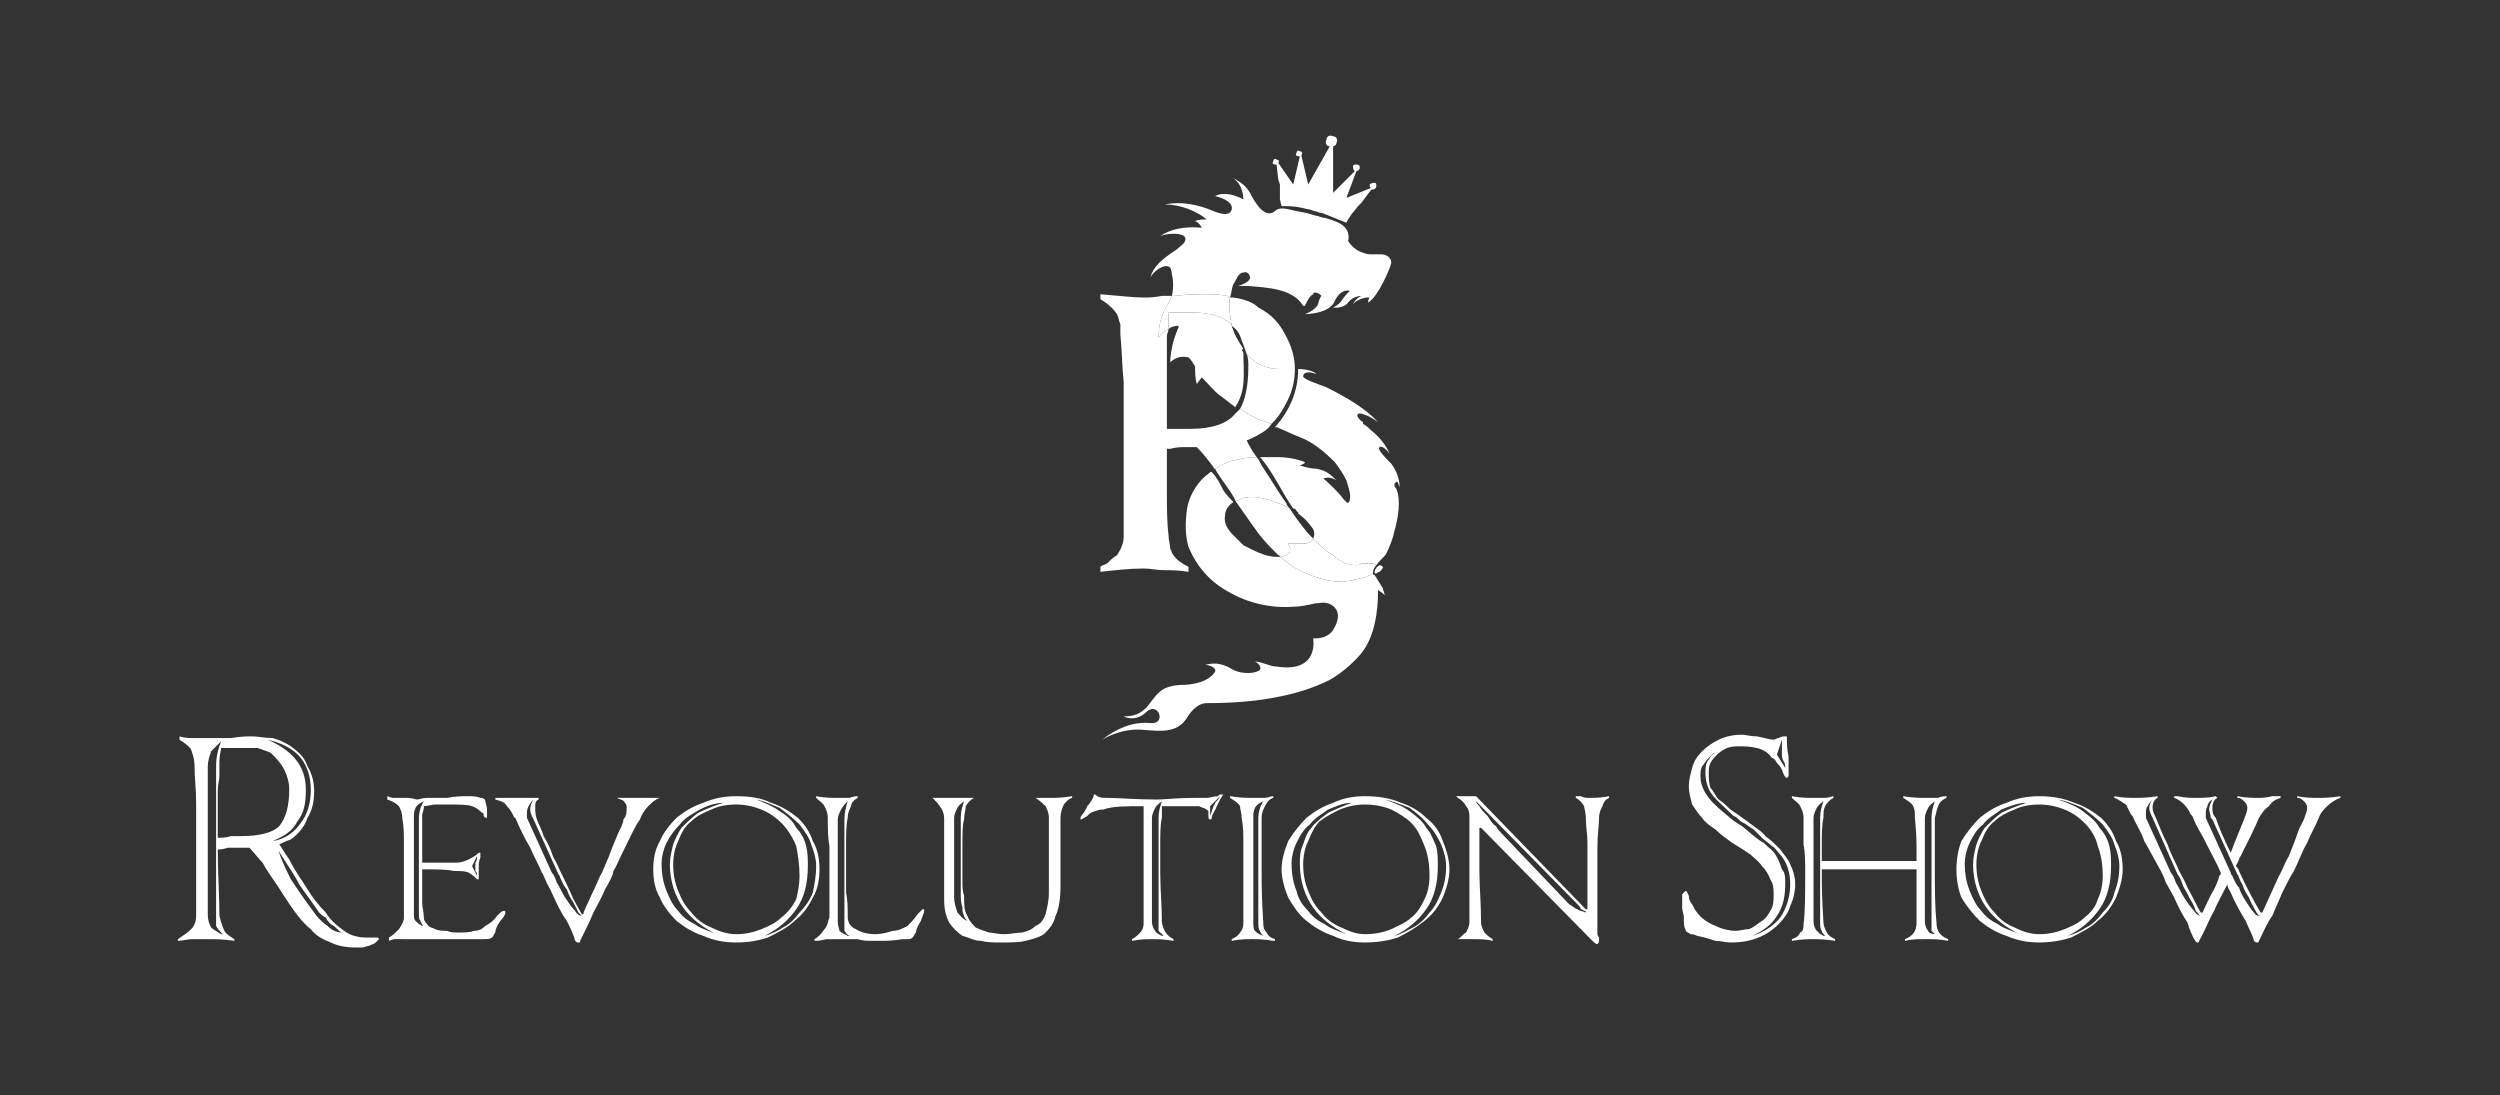 <?xml version="1.0" encoding="UTF-8"?> <!-- Creator: CorelDRAW X7 --> <svg xmlns="http://www.w3.org/2000/svg" xmlns:xlink="http://www.w3.org/1999/xlink" xml:space="preserve" width="1504px" height="659px" style="shape-rendering:geometricPrecision; text-rendering:geometricPrecision; image-rendering:optimizeQuality; fill-rule:evenodd; clip-rule:evenodd" viewBox="0 0 1504 659"><rect x="0" y="0" width="1504" height="659" fill="#333333" stroke="none"/> <defs> <style type="text/css"> <![CDATA[ .fil0 {fill:white;fill-rule:nonzero} ]]> </style> </defs> <g id="РЎР_x00bb_РѕР_x2116__x0020_1">  <g id="_1658559138432"> <g> <g> <g> <path class="fil0" d="M139 444c6,-1 10,-1 13,-1 3,0 7,1 12,1 4,1 8,3 11,5 4,3 8,6 10,12 3,5 4,10 4,15 0,6 -1,11 -4,16 -2,6 -6,10 -10,13 -3,1 -5,2 -7,3 1,1 3,5 6,9 4,8 8,13 11,18 3,5 7,10 11,14 3,5 7,8 11,11 4,3 9,4 13,4 1,0 2,0 3,0 2,0 3,0 4,0 0,0 1,0 1,1 0,0 -1,1 -2,2 -1,1 -2,1 -4,2 -1,0 -3,1 -4,1 -2,0 -3,0 -4,0 -6,0 -11,-1 -15,-3 -5,-2 -9,-4 -12,-8 -4,-3 -7,-7 -10,-11 -3,-4 -6,-9 -10,-15 -4,-6 -7,-10 -9,-14 -3,-3 -5,-6 -8,-9l-8 0c-1,0 -2,0 -5,0 -3,1 -4,1 -6,1 0,15 1,28 1,40 1,4 2,7 3,9 1,2 3,3 6,5l0 1c-6,-1 -12,-1 -16,-1 -3,0 -6,0 -9,0 -4,0 -6,1 -9,1l0 -1c3,-2 6,-4 8,-6 2,-2 3,-5 3,-8 0,-10 0,-24 0,-44 0,-8 0,-16 0,-24 0,-8 -1,-15 -1,-23 0,-3 -1,-6 -2,-9 -1,-2 -4,-4 -7,-6l0 -2c3,1 6,1 8,1 3,0 6,0 8,0 4,0 9,0 15,0zm-6 2l0 0c-2,2 -4,4 -6,6 -1,3 -2,6 -2,9l0 89c0,4 1,6 2,8 1,1 3,2 6,4l1 0c-2,-2 -3,-3 -4,-5 0,-1 0,-4 0,-7l0 -89c0,-5 1,-10 3,-15zm-1 21l0 0c0,2 -1,5 -1,9 0,4 0,13 0,28 2,0 5,0 8,-1 3,0 5,0 6,0 11,0 19,-2 23,-6 4,-5 6,-12 6,-22 0,-4 -1,-8 -3,-12 -2,-4 -5,-7 -8,-10 -2,-1 -5,-2 -8,-3 -4,0 -7,0 -11,0 -2,0 -5,0 -8,0 -1,0 -2,0 -3,0 0,2 -1,4 -1,8 0,1 0,2 0,3 0,2 0,4 0,6zm46 -10l0 0c4,5 6,11 6,18 0,8 -1,14 -5,19 -3,6 -8,9 -15,12 7,-1 13,-5 17,-11 4,-5 6,-12 6,-20 0,-7 -2,-14 -6,-19 -4,-5 -11,-9 -20,-11 7,3 13,7 17,12zm-3 72l0 0c4,6 8,12 14,20 2,3 5,6 8,8 3,3 6,4 9,4 -1,0 -2,-1 -3,-2 -1,-1 -2,-2 -4,-3 -1,-1 -2,-2 -3,-4 -2,-1 -3,-2 -4,-3 -4,-6 -8,-11 -12,-17 -3,-6 -8,-13 -13,-21l0 -1c2,7 5,13 8,19z"></path> <path class="fil0" d="M244 565c-1,0 -4,0 -7,0l-3 1 0 -2c2,-1 4,-3 6,-5 2,-3 3,-5 3,-7 0,-7 0,-16 0,-28 0,-6 0,-11 0,-16 0,-6 0,-11 -1,-16 0,-3 -1,-5 -2,-7 -2,-2 -4,-3 -7,-4l0 -2 3 1c3,0 6,0 9,0 3,0 5,1 6,1 1,0 3,-1 6,-1 3,0 5,0 8,0 1,0 2,0 4,0 5,-1 9,-1 12,-1 3,0 6,0 8,1 2,0 3,1 3,2 0,1 1,3 1,5 0,2 0,3 0,4 0,1 0,1 0,1 -1,0 -1,0 -2,-1 0,-1 0,-2 -1,-2 -1,-1 -3,-3 -6,-4 -3,-1 -8,-1 -14,-1 -2,0 -4,0 -8,0 -2,0 -5,1 -7,1 0,1 0,2 -1,5 0,1 0,1 0,2 0,4 0,8 0,12 0,4 0,9 0,15 2,0 4,0 8,0 3,0 6,0 7,0 1,0 2,0 3,0 1,0 2,0 3,0 2,0 5,-1 7,-2 2,-1 4,-2 6,-4l1 0c0,0 0,1 0,3 -1,2 -1,4 -1,6 0,2 0,5 0,7l-1 0c-1,-1 -3,-3 -5,-4 -2,-1 -5,-1 -9,-1 -4,-1 -10,-1 -19,-1 0,0 0,1 0,1 0,3 0,6 0,9 0,2 0,6 0,10 0,3 1,6 1,9 0,2 1,3 2,4 1,2 3,2 5,3 2,1 5,1 7,1 2,1 4,1 7,1 3,0 7,0 9,-1 3,0 5,-1 7,-3 2,-1 5,-3 7,-6 2,-2 3,-3 4,-3 1,0 1,0 1,1 0,1 -1,3 -3,5 -2,3 -3,5 -3,7 -1,1 -1,2 -2,3 -1,1 -3,1 -6,1l-17 0c-6,0 -10,0 -14,0 -5,0 -9,0 -10,0 -2,0 -3,0 -5,0zm11 -83l0 0c-2,1 -4,2 -5,4 -1,2 -1,4 -1,6l0 57c0,3 0,4 1,5 1,1 2,2 4,3 1,0 1,0 1,1 -1,-2 -2,-3 -2,-4 -1,-1 -1,-2 -1,-5l0 -57c0,-3 1,-7 3,-10zm31 42l0 0c0,-1 0,-2 0,-3 0,0 0,-1 0,-2 1,-1 1,-3 1,-4l-3 6 3 6c0,-1 0,-2 -1,-3z"></path> <path class="fil0" d="M319 510c-3,-5 -6,-11 -9,-18 -1,0 -1,-1 -1,-1 -1,-2 -2,-4 -4,-6 -1,-2 -3,-3 -7,-4l0 -1c1,0 2,0 3,0 5,0 8,0 10,0 2,0 5,0 8,0 2,0 4,0 5,0l0 1c-2,1 -2,2 -2,5 0,2 0,4 1,7 1,3 3,6 4,10 2,3 4,7 6,13 2,3 3,6 4,8 2,4 5,10 8,17l5 9 1 0c0,-2 2,-5 5,-12 3,-6 4,-9 5,-11 2,-3 3,-7 5,-11 1,-3 3,-8 6,-15 2,-4 3,-6 3,-8 2,-2 2,-5 2,-7 0,-1 0,-2 -1,-3 -1,-2 -3,-2 -5,-3l1 0c5,0 9,0 12,0 2,0 4,0 8,0 2,0 4,0 5,0l0 0c-3,1 -5,3 -7,5 -2,2 -4,5 -5,8 -3,4 -6,11 -11,21 -2,4 -3,7 -5,10 0,2 -2,6 -5,11 -2,5 -5,10 -7,14 -2,5 -5,11 -8,17 0,1 0,1 -1,1 -1,0 -1,0 -2,-1 -1,-4 -3,-8 -5,-12 -3,-4 -6,-10 -10,-19 -3,-5 -4,-9 -5,-10 -2,-5 -5,-10 -7,-15zm-1 -25l0 0c-1,2 -1,3 -1,5 0,1 0,2 0,2l15 33c1,1 2,3 3,6 2,3 3,6 5,9 2,3 4,6 6,8 1,2 3,3 4,3 0,0 -1,-1 -2,-2 -1,-2 -2,-4 -3,-6 -2,-3 -3,-5 -4,-8 -2,-2 -3,-5 -4,-7 0,-1 -1,-2 -1,-2l-15 -33c-1,-2 -2,-4 -2,-6 0,-3 1,-4 2,-6 -1,1 -2,2 -3,4z"></path> <path class="fil0" d="M464 483c6,2 11,5 16,9 4,4 7,8 9,14 3,5 4,11 4,17 0,6 -1,12 -4,17 -3,6 -6,10 -11,14 -4,4 -10,7 -16,10 -6,2 -12,3 -19,3 -7,0 -13,-1 -20,-4 -6,-2 -11,-5 -16,-9 -4,-4 -8,-9 -10,-14 -3,-5 -4,-11 -4,-17 0,-6 1,-12 4,-17 2,-5 6,-10 10,-14 5,-4 10,-7 16,-9 7,-3 13,-4 20,-4 8,0 15,1 21,4zm-53 63l0 0c-5,-7 -8,-16 -8,-26 0,-4 1,-8 2,-12 1,-3 3,-7 5,-10 3,-3 6,-6 10,-9 4,-2 9,-4 15,-6 -5,0 -10,2 -14,4 -5,3 -9,5 -12,9 -3,3 -6,7 -8,11 -2,4 -3,9 -3,12 0,7 1,12 3,17 2,5 4,9 7,12 3,4 6,6 10,8 4,3 9,4 13,6 -8,-4 -15,-9 -20,-16zm17 -59l0 0c-5,2 -9,4 -12,7 -4,3 -6,7 -8,12 -2,4 -3,9 -3,14 0,6 1,11 3,16 2,5 4,9 8,13 3,4 7,7 12,9 4,2 9,4 15,4 5,0 10,-1 15,-3 5,-2 9,-4 12,-7 4,-3 7,-7 9,-11 1,-4 2,-9 2,-14 0,-7 -1,-13 -2,-18 -2,-5 -5,-10 -9,-14 -3,-3 -7,-6 -12,-8 -5,-2 -10,-3 -15,-3 -6,0 -11,1 -15,3zm43 71l0 0c4,-2 7,-5 10,-9 3,-3 6,-7 8,-12 1,-5 2,-10 2,-16 0,-4 -1,-8 -3,-13 -1,-4 -4,-8 -7,-12 -4,-4 -8,-7 -12,-10 -5,-2 -9,-4 -14,-5 5,2 10,4 14,7 5,3 8,6 10,10 3,3 5,7 6,11 1,4 1,8 1,12 0,10 -2,19 -7,26 -5,7 -11,12 -19,16 4,-1 8,-3 11,-5z"></path> <path class="fil0" d="M498 565c-2,0 -4,1 -7,1l-1 0 0 -1c2,-1 4,-3 6,-6 2,-2 2,-5 3,-7 0,-7 0,-16 0,-28 0,-4 0,-9 0,-15 -1,-5 -1,-11 -1,-17 0,-3 -1,-5 -2,-7 -1,-2 -3,-3 -5,-5l0 -1c5,1 9,1 13,1 1,0 4,0 7,0 3,-1 4,-1 5,-1l0 1c-2,1 -4,3 -4,5 -1,2 -2,4 -2,7 -1,4 -1,10 -1,18l0 14c0,5 0,9 0,13 1,5 1,9 1,15 0,3 2,6 5,7 3,2 7,3 12,3 3,0 7,-1 10,-2 4,0 7,-2 9,-3 2,-2 4,-4 6,-7 2,-2 3,-3 3,-3 1,0 1,0 1,0 0,0 0,1 0,1 0,1 -1,3 -2,6 -2,3 -3,6 -3,7 -1,1 -1,2 -2,3 -1,1 -2,1 -3,1 -2,0 -3,0 -3,0 -6,1 -10,1 -13,1 -2,0 -4,0 -6,0 -2,0 -5,0 -8,-1 -5,0 -9,0 -12,0 -2,0 -4,0 -6,0zm12 -83l0 0c-1,1 -3,3 -4,5 -1,2 -2,4 -2,6l0 62c0,2 1,4 1,5 1,1 3,2 5,3 0,0 0,0 1,0 -2,-1 -2,-2 -3,-3 0,-1 0,-3 0,-5l0 -62c0,-4 1,-8 2,-11z"></path> <path class="fil0" d="M590 566c-4,0 -7,-2 -11,-3 -3,-2 -6,-5 -8,-8 -2,-4 -3,-8 -3,-14 0,-4 0,-7 0,-11 0,-2 0,-4 0,-5 0,-3 0,-7 0,-12 0,-5 0,-9 0,-12 0,-4 0,-7 0,-9 0,-2 -1,-5 -2,-6 -1,-2 -3,-4 -5,-6l0 0c5,0 9,0 13,0 1,0 4,0 7,0 2,0 4,0 5,0l0 0c-2,1 -4,3 -5,5 0,2 -1,5 -1,8 -1,3 -1,9 -1,17l0 14c0,2 0,4 0,7 0,2 0,5 1,8 0,5 0,9 2,12 1,3 3,5 5,7 2,1 5,2 8,3 2,0 5,1 9,1 4,0 8,-1 11,-1 4,-1 6,-2 8,-4 3,-1 5,-4 6,-7 1,-4 2,-8 2,-13 0,-4 0,-8 0,-13 0,-1 0,-4 0,-9 0,-3 0,-6 0,-9 0,-3 0,-8 0,-14 0,-3 -1,-5 -2,-7 -1,-1 -3,-3 -6,-5l0 0c1,0 2,0 3,0 3,0 5,0 6,0 3,0 7,0 13,-1l0 1c-3,1 -4,3 -5,4 -1,2 -2,5 -2,8 0,5 0,10 0,15 0,4 0,10 0,17 0,1 0,2 0,5 0,2 0,4 0,4 0,8 -1,14 -3,18 -1,5 -4,8 -7,11 -3,2 -7,3 -11,4 -4,1 -9,1 -15,1 -4,0 -8,0 -12,-1zm-10 -84l0 0c-1,1 -3,2 -4,4 -1,2 -2,4 -2,6l0 48c0,3 1,6 2,9 2,2 3,4 6,5 -1,-1 -2,-2 -2,-3 -1,-2 -1,-3 -1,-5 -1,-3 -1,-6 -1,-9l0 -45c0,-4 1,-7 2,-10z"></path> <path class="fil0" d="M732 485c-1,3 -3,5 -3,7 0,1 -1,1 -1,1 -1,0 -1,-1 -1,-3 0,-1 0,-1 0,-2 -1,-1 -1,-1 -3,-2 -1,0 -2,-1 -3,-1 -5,0 -12,0 -22,0l0 7c-1,4 -1,10 -1,18l0 14c0,11 1,21 1,31 1,5 3,8 7,10l0 1 0 0c-6,-1 -10,-1 -13,-1 -3,0 -7,0 -12,1l0 -1c2,-1 3,-2 5,-4 1,-1 2,-3 2,-5 0,-7 0,-18 0,-32 0,-7 0,-13 0,-18 0,-5 0,-10 0,-15l0 -6c-11,0 -19,0 -24,2 -1,0 -3,0 -5,1 -1,0 -3,1 -4,2 0,0 -1,1 -1,1 -2,1 -3,2 -4,2 0,0 0,0 0,0 0,-1 0,-2 2,-4 1,-2 2,-3 2,-4l1 -1c2,-3 3,-4 3,-6l1 0c2,2 4,2 7,2 7,0 17,1 30,1 5,0 12,-1 23,-1 3,0 6,0 7,0 2,0 4,-1 7,-1 0,-1 1,-1 1,-1l2 0c-1,1 -2,3 -4,7zm-33 -3l0 0c-1,1 -3,2 -4,4 -1,2 -2,4 -2,6l0 62c0,3 1,5 2,6 0,1 2,2 4,3l1 0c-1,-1 -2,-2 -3,-3 0,-1 0,-3 0,-6l0 -62c0,-4 1,-7 2,-10zm30 6l0 0c0,-1 1,-2 1,-3 0,0 1,-1 1,-2 1,-1 2,-2 3,-4l-6 6 0 6c0,-1 1,-2 1,-3z"></path> <path class="fil0" d="M741 566l0 -1c2,-1 4,-2 5,-4 1,-1 2,-3 2,-5 0,-7 0,-18 0,-32 0,-5 0,-11 0,-16 0,-6 0,-11 -1,-16 0,-3 -1,-5 -1,-7 -1,-2 -3,-3 -6,-5l0 -1c6,1 10,1 13,1 2,0 4,0 8,0 2,0 3,-1 5,-1l0 1c-3,1 -4,3 -5,5 -1,2 -2,4 -2,7 0,4 0,10 0,18l0 14c0,7 0,17 1,31 0,2 0,4 2,6 1,2 2,3 5,4l0 1 -1 0c-6,-1 -10,-1 -13,-1 -3,0 -7,0 -12,1zm19 -84l0 0c-2,1 -4,2 -5,4 -1,2 -1,4 -1,6l0 62c0,3 0,5 1,6 1,1 2,2 5,3l0 0c-1,-1 -2,-2 -2,-3 -1,-1 -1,-3 -1,-6l0 -62c0,-3 1,-7 3,-10z"></path> <path class="fil0" d="M843 483c6,2 11,5 15,9 5,4 8,8 10,14 2,5 4,11 4,17 0,6 -2,12 -4,17 -3,6 -6,10 -11,14 -5,4 -10,7 -16,10 -6,2 -13,3 -20,3 -6,0 -13,-1 -19,-4 -6,-2 -11,-5 -16,-9 -5,-4 -8,-9 -11,-14 -2,-5 -4,-11 -4,-17 0,-6 2,-12 4,-17 3,-5 7,-10 11,-14 5,-4 10,-7 16,-9 6,-3 13,-4 19,-4 8,0 15,1 22,4zm-53 63l0 0c-5,-7 -8,-16 -8,-26 0,-4 0,-8 2,-12 1,-3 2,-7 5,-10 2,-3 6,-6 10,-9 4,-2 9,-4 14,-6 -5,0 -9,2 -14,4 -4,3 -8,5 -11,9 -4,3 -6,7 -8,11 -2,4 -3,9 -3,12 0,7 1,12 3,17 1,5 4,9 7,12 3,4 6,6 10,8 4,3 8,4 13,6 -8,-4 -15,-9 -20,-16zm16 -59l0 0c-4,2 -8,4 -12,7 -3,3 -5,7 -7,12 -2,4 -3,9 -3,14 0,6 1,11 3,16 2,5 4,9 8,13 3,4 7,7 12,9 4,2 9,4 14,4 6,0 11,-1 16,-3 4,-2 9,-4 12,-7 4,-3 6,-7 8,-11 2,-4 3,-9 3,-14 0,-7 -1,-13 -3,-18 -2,-5 -4,-10 -8,-14 -3,-3 -8,-6 -12,-8 -5,-2 -10,-3 -16,-3 -5,0 -10,1 -15,3zm44 71l0 0c4,-2 7,-5 10,-9 3,-3 5,-7 7,-12 2,-5 3,-10 3,-16 0,-4 -1,-8 -3,-13 -2,-4 -4,-8 -8,-12 -3,-4 -7,-7 -11,-10 -5,-2 -10,-4 -15,-5 6,2 11,4 15,7 4,3 8,6 10,10 3,3 4,7 6,11 1,4 1,8 1,12 0,10 -2,19 -7,26 -5,7 -11,12 -19,16 4,-1 7,-3 11,-5z"></path> <path class="fil0" d="M951 479c2,1 4,1 5,1 3,0 7,0 12,-1l0 1c-2,1 -3,2 -4,5 -1,2 -2,4 -2,7 0,4 -1,10 -1,18l0 14c0,2 0,6 0,11 0,6 0,11 0,14 0,3 0,7 0,12 0,1 0,2 1,3 0,1 0,1 0,2 0,1 -1,2 -1,2 -1,0 -2,-1 -4,-3l-66 -67 -1 0c0,2 0,5 0,9 0,2 0,5 0,9 0,3 0,6 0,8 0,9 1,19 1,31 0,2 1,4 2,6 1,1 3,3 5,4l0 1c-4,-1 -8,-1 -13,-1 -2,0 -4,0 -6,0 -1,0 -2,0 -2,0l0 0c2,-1 3,-3 5,-4 1,-2 2,-4 2,-6 0,-7 0,-17 0,-31 0,-1 0,-5 0,-11 0,-4 0,-8 0,-11 0,-5 0,-8 0,-11l0 0c0,-3 -1,-5 -2,-6 -1,-2 -3,-4 -5,-5l-1 -1 1 0c2,0 4,0 6,0 2,0 4,0 5,0l66 68 1 0c0,-5 0,-13 0,-23 0,-6 0,-11 0,-17 0,-5 -1,-10 -1,-16l0 0c0,-2 -1,-5 -1,-6 -1,-2 -3,-4 -5,-5l0 -1c0,0 1,0 3,0zm-61 6l0 0c1,2 3,4 5,6 2,3 3,5 5,6 1,2 2,3 3,4l41 43c2,1 4,3 5,3 1,1 3,1 5,2 0,-1 0,-1 -1,-1 0,0 -1,-1 -2,-1 0,-1 -1,-2 -2,-3l-61 -62c0,1 1,2 2,3z"></path> <path class="fil0" d="M1032 566c-3,-1 -6,-2 -11,-3 -2,-1 -3,-1 -4,-1 -1,-1 -3,-1 -3,-3 -1,-1 -1,-4 -1,-6l0 -1c0,-2 -1,-4 -1,-6 0,-2 0,-3 0,-5 0,-1 0,-2 0,-3 1,-1 2,-2 2,-2 1,0 1,1 2,3 0,2 1,4 2,5 1,2 2,4 3,5 2,3 6,6 11,8 4,2 9,3 12,3 3,0 5,-1 8,-1 3,-1 5,-3 8,-5 2,-1 4,-4 5,-6 2,-3 2,-6 2,-10 0,-3 0,-6 -2,-9 -1,-3 -3,-6 -5,-8 -2,-3 -5,-5 -7,-7 -3,-2 -6,-4 -11,-7 -4,-3 -7,-5 -10,-8 -3,-2 -6,-4 -8,-7 -2,-2 -4,-5 -6,-8 -1,-4 -2,-7 -2,-11 0,-4 1,-7 2,-11 1,-4 3,-7 6,-10 3,-3 6,-5 10,-7 4,-2 9,-3 14,-3 2,0 5,1 9,1 5,1 8,2 10,2 1,0 2,-1 3,-1 2,-1 3,-1 4,-1 1,0 1,0 1,1 0,3 0,7 1,11 0,5 0,8 0,10 0,1 0,1 0,2 0,0 -1,1 -1,1 -1,0 -2,-2 -3,-5 -1,-2 -2,-3 -3,-4 -1,-2 -2,-3 -3,-3 -2,-3 -5,-5 -9,-6 -4,-1 -8,-1 -11,-1 -2,0 -4,0 -7,1 -2,1 -4,2 -6,4 -1,1 -3,3 -4,5 -1,2 -1,4 -1,6 0,3 0,6 1,9 2,2 3,5 5,7 3,2 5,4 7,6 3,2 6,4 10,7 5,4 9,6 11,9 3,2 6,5 9,8 2,3 5,6 6,9 2,4 3,8 3,12 0,4 -1,9 -3,13 -1,4 -4,8 -7,11 -3,3 -7,6 -12,8 -5,2 -10,3 -17,3 -3,0 -6,-1 -9,-1zm-1 -113l0 0c-1,1 -2,2 -4,4 -1,1 -2,3 -3,4 -1,2 -1,4 -1,6 0,5 2,9 5,13 3,4 8,8 14,13 1,1 3,2 6,4 5,4 9,8 13,10 3,3 6,5 7,7 2,3 3,6 4,9 2,2 2,5 2,8 0,8 -1,14 -5,20 -3,5 -8,9 -15,12 7,-2 13,-6 17,-11 4,-6 6,-13 6,-20 0,-7 -2,-14 -7,-19 -1,-1 -2,-3 -4,-4 -2,-2 -4,-3 -6,-5 -2,-2 -4,-4 -5,-5 -2,-1 -4,-3 -8,-5 -2,-2 -3,-3 -4,-3 -5,-5 -10,-9 -13,-13 -3,-4 -4,-9 -4,-13 0,-3 0,-6 2,-8 1,-2 3,-4 5,-5 0,0 0,0 0,0 0,0 -1,1 -2,1zm42 5l0 0c-1,-2 -1,-3 -1,-4 0,0 0,-1 0,-1 0,0 0,0 0,-1 0,0 0,-1 0,-2 0,-1 0,-3 0,-5l-3 9 5 8c0,-1 0,-3 -1,-4z"></path> <path class="fil0" d="M1146 566l0 -1c5,-2 7,-5 7,-10 0,-6 0,-17 0,-31l0 -1c-9,0 -19,0 -28,0 -9,0 -19,0 -29,0l0 1c0,7 0,17 1,31 0,2 1,4 2,6 1,2 3,3 5,4l0 1 0 0c-6,-1 -11,-1 -13,-1 -3,0 -7,0 -13,1l0 -1c3,-1 4,-2 5,-4 2,-1 2,-3 2,-5 1,-7 1,-18 1,-32 0,-5 0,-11 -1,-16 0,-6 0,-11 0,-16 0,-3 -1,-5 -2,-7 -1,-2 -3,-3 -5,-5l0 -1c5,1 9,1 12,1 2,0 5,0 8,0 2,0 4,-1 5,-1l0 1c-2,1 -4,3 -5,5 -1,2 -1,4 -1,7 -1,4 -1,10 -1,17l0 9c13,0 23,0 29,0 9,0 19,0 28,0l0 -9c0,-1 0,-7 -1,-17 0,-3 0,-5 -1,-7 -1,-2 -3,-3 -6,-5l0 -1c6,1 10,1 13,1 2,0 4,0 8,0 2,-1 4,-1 5,-1l0 1c-2,1 -4,2 -5,5 -1,2 -1,4 -2,7 0,4 0,10 0,18l0 14c0,10 0,21 1,31 0,5 2,8 7,10l0 1c-5,-1 -9,-1 -14,-1 -4,0 -8,0 -12,1zm-49 -84l0 0c-1,1 -3,2 -4,4 -1,2 -2,4 -2,6l0 62c0,3 1,5 2,6 1,1 2,2 4,3l1 0c-1,-1 -2,-2 -2,-3 -1,-1 -1,-3 -1,-6l0 -62c0,-4 1,-7 2,-10zm67 0l0 0c-1,1 -3,2 -4,4 -1,2 -2,4 -2,6l0 62c0,3 1,5 2,6 0,1 2,2 4,2 1,1 1,1 1,1 -1,-1 -2,-2 -3,-3 0,-1 0,-3 0,-6l0 -62c0,-4 1,-7 2,-10z"></path> <path class="fil0" d="M1248 483c6,2 11,5 16,9 4,4 7,8 9,14 3,5 4,11 4,17 0,6 -2,12 -4,17 -3,6 -6,10 -11,14 -4,4 -10,7 -16,10 -6,2 -13,3 -19,3 -7,0 -13,-1 -20,-4 -6,-2 -11,-5 -16,-9 -4,-4 -8,-9 -11,-14 -2,-5 -3,-11 -3,-17 0,-6 1,-12 3,-17 3,-5 7,-10 11,-14 5,-4 10,-7 16,-9 7,-3 13,-4 20,-4 7,0 14,1 21,4zm-53 63l0 0c-5,-7 -8,-16 -8,-26 0,-4 1,-8 2,-12 1,-3 3,-7 5,-10 3,-3 6,-6 10,-9 4,-2 9,-4 15,-6 -5,0 -10,2 -15,4 -4,3 -8,5 -11,9 -4,3 -6,7 -8,11 -2,4 -3,9 -3,12 0,7 1,12 3,17 2,5 4,9 7,12 3,4 6,6 10,8 4,3 9,4 13,6 -8,-4 -15,-9 -20,-16zm17 -59l0 0c-5,2 -9,4 -12,7 -4,3 -6,7 -8,12 -2,4 -3,9 -3,14 0,6 1,11 3,16 2,5 4,9 8,13 3,4 7,7 12,9 4,2 9,4 15,4 5,0 10,-1 15,-3 5,-2 9,-4 12,-7 4,-3 7,-7 8,-11 2,-4 3,-9 3,-14 0,-7 -1,-13 -3,-18 -1,-5 -4,-10 -8,-14 -3,-3 -7,-6 -12,-8 -5,-2 -10,-3 -15,-3 -6,0 -11,1 -15,3zm43 71l0 0c4,-2 7,-5 10,-9 3,-3 6,-7 7,-12 2,-5 3,-10 3,-16 0,-4 -1,-8 -3,-13 -1,-4 -4,-8 -7,-12 -4,-4 -8,-7 -12,-10 -5,-2 -9,-4 -15,-5 6,2 11,4 15,7 4,3 8,6 10,10 3,3 5,7 6,11 1,4 1,8 1,12 0,10 -2,19 -7,26 -5,7 -11,12 -19,16 4,-1 8,-3 11,-5z"></path> <path class="fil0" d="M1408 479l0 1c-3,1 -6,3 -8,5 -2,2 -4,4 -5,7 -2,5 -5,10 -7,15 -3,5 -5,11 -8,17 -2,3 -4,7 -7,13 -2,5 -4,9 -6,14 -3,4 -5,9 -8,15 0,1 -1,1 -1,1 -1,0 -1,0 -2,-1 -1,-4 -3,-7 -5,-12 -3,-5 -6,-10 -9,-17 -1,-2 -2,-3 -2,-5 -3,6 -6,11 -8,16 -3,5 -5,11 -9,18 0,1 -1,1 -1,1 -1,0 -1,-1 -2,-2 -1,-2 -3,-6 -4,-10 -2,-3 -5,-8 -8,-15 -2,-4 -4,-7 -5,-9 -1,-3 -2,-5 -3,-7 -4,-7 -7,-13 -10,-18 -2,-6 -5,-10 -7,-15l-1 -1c-1,-2 -2,-4 -3,-6 -2,-1 -4,-3 -7,-4l0 -1c5,1 9,1 13,1 2,0 7,0 13,-1l0 1c-2,1 -3,3 -3,6 0,2 1,4 2,6 2,5 4,10 7,16 2,6 5,11 7,16 1,2 3,5 5,10 4,7 6,12 8,15l1 0c2,-4 4,-9 7,-14 2,-4 3,-7 3,-8 0,0 0,0 1,-1 0,0 0,0 0,-1l0 0c-2,-5 -6,-12 -11,-22 -3,-5 -5,-9 -6,-12l-1 -1c-1,-2 -2,-4 -4,-6 -1,-1 -3,-3 -6,-4l0 -1c0,0 1,0 2,0 5,1 8,1 10,1 5,0 9,0 13,-1l1 1c-2,1 -3,3 -3,6 0,2 0,4 2,6 2,6 5,13 9,21 3,-8 6,-15 8,-20 1,-3 2,-5 2,-7 0,-2 -1,-3 -2,-4 -1,-1 -2,-2 -4,-2l0 -1c5,1 10,1 13,1 1,0 4,0 8,-1 2,0 4,0 5,0l0 1c-3,1 -5,2 -7,5 -3,2 -4,4 -6,7 -2,5 -6,13 -11,23 -1,1 -1,3 -3,6 1,1 2,2 2,3 5,11 10,20 13,25l1 0 10 -22c2,-3 3,-7 6,-12 2,-5 4,-10 6,-16 2,-4 3,-6 3,-6 1,-3 2,-5 2,-7 0,-2 -1,-3 -2,-4 -1,-1 -2,-2 -4,-2l0 -1c5,1 9,1 13,1 2,0 7,0 13,-1zm-116 6l0 0c-1,1 -1,3 -1,4 0,1 0,2 0,3l15 33c1,1 2,3 3,6 2,3 3,6 5,9 2,3 4,6 6,8 1,2 3,3 4,3 -1,0 -1,-1 -3,-3 -1,-3 -2,-5 -4,-8 -1,-3 -3,-5 -4,-8 -1,-3 -2,-5 -3,-6l-15 -34c-1,-2 -2,-4 -2,-6 0,-2 1,-4 2,-5 -1,1 -2,2 -3,4zm36 0l0 0c-1,2 -1,3 -1,5 0,1 0,2 0,2l15 33c0,0 0,1 1,2 1,2 2,5 4,7 1,3 2,5 4,8 2,3 3,5 5,7 1,2 3,2 4,2 -1,0 -2,-1 -3,-3 -1,-2 -3,-5 -4,-8 -2,-3 -3,-5 -4,-8 -2,-3 -2,-5 -3,-6l-15 -33c-1,-1 -1,-1 -1,-1 0,-2 -1,-4 -1,-5 0,-2 1,-4 2,-6 -2,1 -3,3 -3,4z"></path> </g> </g> </g> <g> <g> <path class="fil0" d="M741 196c3,2 5,5 6,9 1,2 2,5 3,8 5,6 12,9 20,9 2,0 5,0 8,0 0,0 0,0 1,0 0,-7 -2,-14 -6,-21 -3,-6 -8,-12 -16,-16 -3,-3 -8,-5 -15,-6 -1,0 -1,0 -2,0 -1,5 0,11 1,17z"></path> <path class="fil0" d="M827 344c0,1 0,1 1,1 0,0 1,-1 2,-1 1,-1 2,-2 2,-3 0,0 -1,-1 -2,-1 0,0 0,0 0,0 -2,1 -3,3 -3,4z"></path> <path class="fil0" d="M756 275c-3,-4 -5,-8 -6,-10 2,-1 5,-2 8,-4 2,-1 5,-3 7,-6 -7,-2 -13,-5 -19,-9 -1,1 -2,2 -3,3 -5,6 -14,9 -27,9 0,0 0,0 0,0 -1,0 -3,0 -6,0 -3,0 -6,0 -8,0l0 -7 0 -15c0,-7 0,-13 0,-19 0,-6 0,-11 0,-15 0,-1 1,-3 1,-4 -4,2 -6,5 -6,5 0,-8 2,-14 5,-19 1,-2 2,-4 3,-6 -2,0 -4,0 -6,0 -5,1 -8,1 -11,1 -6,0 -14,-1 -26,-2l0 3c5,3 8,6 10,9 1,2 1,4 2,6 0,2 0,4 0,6 1,10 1,19 2,29 0,1 0,1 0,2 0,5 0,11 0,16 0,5 0,10 0,15 0,4 0,9 0,13 0,12 0,23 0,32 0,6 0,11 0,15 0,4 -2,8 -4,11 -2,1 -4,3 -6,5 -2,1 -3,1 -4,2l0 3c9,-1 18,-2 26,-2 4,0 8,1 12,1 4,0 9,0 15,1l0 -3c-4,-2 -7,-4 -9,-7 -1,-1 -1,-2 -2,-4 0,-2 -1,-5 -1,-8 -1,-8 -1,-17 -1,-26 0,-7 0,-14 0,-20 0,-2 0,-4 0,-6l2 0c4,-1 6,-1 8,-1l8 0c4,4 7,8 10,12 0,0 0,0 0,0 0,0 0,1 1,1 3,-2 7,-4 11,-5 4,-1 9,-2 14,-2z"></path> <path class="fil0" d="M754 299c-3,0 -6,0 -9,2 0,0 -1,0 -2,0 5,7 9,13 12,17 4,6 9,11 14,16 0,0 1,0 1,1 2,0 3,-1 4,-1 1,-1 1,-1 1,-1 2,-1 1,-4 0,-6 4,0 7,0 10,0 2,0 4,-1 5,-3 -1,-1 -2,-2 -3,-3 -4,-5 -8,-10 -11,-15 -3,-2 -6,-3 -9,-4 -5,-2 -11,-3 -13,-3z"></path> <path class="fil0" d="M748 210c0,0 0,0 0,0 -1,-2 -2,-3 -3,-5 -2,-3 -3,-6 -4,-9 -1,-2 -2,-3 -3,-3 -3,-2 -6,-3 -9,-4 -1,0 -1,0 -2,0 -3,-1 -8,-1 -13,-1 -2,0 -5,0 -10,0l-1 0c0,2 0,5 0,9 0,0 0,0 0,1 1,-1 3,-2 6,-2 0,0 0,0 0,1 -1,2 -2,5 -3,8 -1,4 -2,9 -2,13 0,0 0,0 0,0 3,-3 7,-4 11,-3 1,1 2,2 3,4 0,0 1,1 1,2 0,3 0,7 1,10l3 -4c4,4 7,8 11,11 3,2 5,4 8,6 0,0 1,1 1,1 7,-10 5,-21 5,-33 -1,-1 -1,-2 0,-2z"></path> <path class="fil0" d="M725 177c4,0 8,0 13,1 1,0 1,1 2,1 1,-3 1,-6 2,-8 2,-3 3,-7 6,-7 2,-1 4,1 4,3 0,3 -7,5 -7,5 2,0 4,0 5,0 14,1 28,2 34,12 0,0 0,0 1,0 2,-4 3,-6 5,-7 0,-1 1,-1 1,-1 2,0 3,1 4,2 -1,1 -2,4 -2,5 -2,4 -8,6 -8,6 0,0 15,0 18,-8 4,-8 9,-6 9,-6 0,0 -4,4 -5,6 -1,2 -5,4 -5,4 0,0 6,1 9,-3 3,-4 8,-4 8,-4 -4,2 -5,5 -5,5 0,0 2,-3 8,-4 0,0 1,0 2,0 -1,1 -1,3 -1,3 6,-3 14,-22 14,-24 0,-3 -3,-5 -6,-5 -2,0 -4,0 -6,0 -1,0 -3,0 -5,-1 -4,-1 -7,-4 -9,-7 0,0 2,-6 -4,-10 -3,-2 -7,-3 -10,-4 0,0 -1,0 -1,0 -2,-1 -1,0 -3,-1 -1,0 -4,-1 -4,-1 -3,-1 -4,-1 -9,-2 -5,-1 -10,-3 -13,0 -6,5 -12,-5 -15,-11 -3,-5 -7,-7 -7,-7l-3 -2 2 2c3,3 4,8 4,11 -7,-4 -14,-4 -17,-2 5,1 11,4 10,8 -1,4 -6,3 -11,1 -9,-4 -20,-6 -29,-4 9,0 19,4 25,9 -2,0 -5,0 -7,1 2,1 3,2 4,4 -11,-1 -19,1 -25,5 5,-2 14,-2 15,1 1,3 -3,5 -5,7 -9,6 -14,10 -16,17 2,-4 9,-9 12,-6 0,0 1,2 1,4 1,4 1,9 0,13 0,0 1,0 2,0 8,-1 14,-1 18,-1z"></path> <path class="fil0" d="M840 290c1,-1 1,1 2,3 0,-5 -2,-10 -5,-14 -3,-3 -9,-9 -7,-10 1,-1 4,1 6,4 -2,-5 -6,-10 -11,-14 -1,-1 -3,-3 -5,-4 0,0 0,0 0,-1 0,0 0,0 0,0 -3,-2 -4,-4 -3,-5 1,-1 7,1 12,5 -7,-8 -19,-15 -31,-21 -5,-2 -15,-5 -14,-7 1,-3 5,-2 8,-1 -2,-2 -7,-3 -11,-3 0,13 -5,25 -14,35 0,0 1,0 1,0 5,2 9,4 14,6 8,3 15,9 21,15 3,4 5,7 7,11 1,4 3,8 2,12 -1,3 -2,1 -4,-1 -2,-3 -11,-12 -12,-12 2,-1 5,-1 8,1 -3,-3 -6,-6 -12,-7 -3,0 -7,-1 -10,-2 2,-1 3,-1 3,-2 -5,-2 -11,-3 -17,-3 -4,0 -7,0 -10,0 8,9 13,21 20,31 1,0 1,0 1,0 1,1 1,2 2,2 0,1 0,1 0,1 3,2 6,5 8,8 2,2 2,5 1,7 4,4 8,8 12,10 4,4 9,6 14,6 1,0 2,0 3,-1 3,0 5,0 6,0 1,0 2,0 3,1 2,-3 5,-5 6,-7 2,-4 4,-9 5,-14 2,-7 4,-18 1,-25 -1,-1 -2,-3 0,-4z"></path> <path class="fil0" d="M832 354c-2,-3 -3,-5 -5,-8 0,0 -1,0 -1,-1 -1,1 -3,1 -4,2 -3,1 -5,1 -8,2 -2,0 -4,1 -6,1 -8,0 -15,-2 -22,-5 -6,-2 -11,-6 -16,-10 -1,0 -2,0 -2,0 -7,0 -14,-4 -20,-7 -2,-2 -4,-4 -6,-6 -3,-3 -6,-7 -5,-12 0,-3 2,-6 5,-8 0,0 0,0 0,0 -2,-2 -4,-4 -6,-7 -2,-4 -4,-8 -7,-11 0,0 0,0 0,0 -1,0 -1,0 -2,1 0,0 0,0 0,0 -7,5 -12,14 -13,22 -1,8 -1,15 1,22 5,12 13,21 24,27 12,7 26,10 39,9 4,0 9,-1 13,-2 3,0 5,-1 8,0 0,0 11,3 3,16 -4,6 -12,5 -12,5 0,0 4,21 -22,17 -4,0 -9,-3 -13,-3 2,1 4,3 3,5 -2,2 -10,3 -16,0 -5,-3 -10,-5 -17,-3 3,0 7,2 6,4 0,0 -3,7 -18,8 -3,0 -7,0 -12,2 -10,5 -9,17 -25,17 0,0 7,4 14,-3 7,-6 12,8 2,7 -10,-1 -20,3 -29,10 0,0 11,-7 24,-6 12,1 21,2 27,-7 3,-5 7,-9 12,-9 15,0 30,-1 44,-4 10,-2 20,-5 30,-10 7,-4 14,-10 19,-16 8,-10 10,-25 10,-37 0,-1 0,-1 0,-1 2,1 4,3 4,3 0,-1 -1,-3 -1,-4z"></path> <path class="fil0" d="M819 339c-1,1 -2,1 -3,1 -5,0 -10,-2 -14,-6 -4,-2 -8,-6 -12,-10 -1,2 -3,3 -5,3 -3,0 -6,0 -10,0 1,2 2,5 0,6 0,0 0,0 -1,1 -1,0 -2,1 -4,1 5,4 10,8 16,10 7,3 14,5 22,5 2,0 4,-1 6,-1 3,-1 5,-1 8,-2 1,-1 3,-1 4,-2 0,0 0,0 0,-1 0,-1 1,-3 2,-4 -1,-1 -2,-1 -3,-1 -1,0 -3,0 -6,0z"></path> <path class="fil0" d="M697 203c0,0 2,-3 6,-5 0,-1 0,-1 0,-1 0,-4 0,-7 0,-9l1 0c5,0 8,0 10,0 5,0 10,0 13,1 1,0 1,0 2,0 3,1 6,2 9,4 1,0 2,1 3,3 -1,-6 -2,-12 -1,-17 -1,0 -1,-1 -2,-1 -5,-1 -9,-1 -13,-1 -4,0 -10,0 -18,1 -1,0 -2,0 -2,0 -1,2 -2,4 -3,6 -3,5 -5,11 -5,19z"></path> <path class="fil0" d="M770 222c-8,0 -15,-3 -20,-9 1,2 1,5 1,8 0,11 -2,20 -5,25 6,4 12,7 19,9 3,-3 6,-7 8,-11 4,-7 6,-14 6,-22 0,0 0,0 0,0 -1,0 -1,0 -1,0 -3,0 -6,0 -8,0z"></path> <path class="fil0" d="M743 301c1,0 2,0 2,0 3,-2 6,-2 9,-2 2,0 8,1 13,3 3,1 6,2 9,4 -1,-1 -2,-2 -2,-3 -5,-7 -9,-14 -15,-23 -1,-2 -2,-4 -3,-5 -5,0 -10,1 -14,2 -4,1 -8,3 -11,5 2,4 6,9 10,15 1,2 2,3 2,4z"></path> </g> <path class="fil0" d="M767 99c0,0 1,0 1,0l1 9 1 3 0 6 0 3 1 4c4,0 8,0 12,1 1,0 3,1 5,1 2,1 4,1 6,2 0,0 1,0 1,0 0,0 0,0 0,0 5,2 10,4 15,6l1 -2 2 -3 4 -5 2 -2 6 -8c1,0 1,0 1,0 1,0 2,-1 2,-2 0,-1 0,-2 -1,-2 -1,0 -2,0 -3,1 0,1 0,2 1,2l-15 6 6 -16c1,0 2,-1 2,-2 0,-1 0,-2 -2,-2 -1,0 -2,0 -2,1 0,1 0,2 1,3l-13 13 0 -28c1,0 2,-1 2,-2 1,-2 0,-4 -2,-4 -2,-1 -4,0 -4,2 -1,2 0,4 2,4l-13 23 -4 -17c0,0 0,-1 0,-1 1,-1 0,-2 -1,-2 -1,-1 -2,0 -2,1 -1,1 0,2 1,2 0,0 0,0 1,0l-4 17 -9 -13c0,0 0,0 0,0 1,-1 0,-2 -1,-2 -1,-1 -2,0 -2,1 -1,1 0,2 1,2z"></path> </g> </g> </g> </svg> 